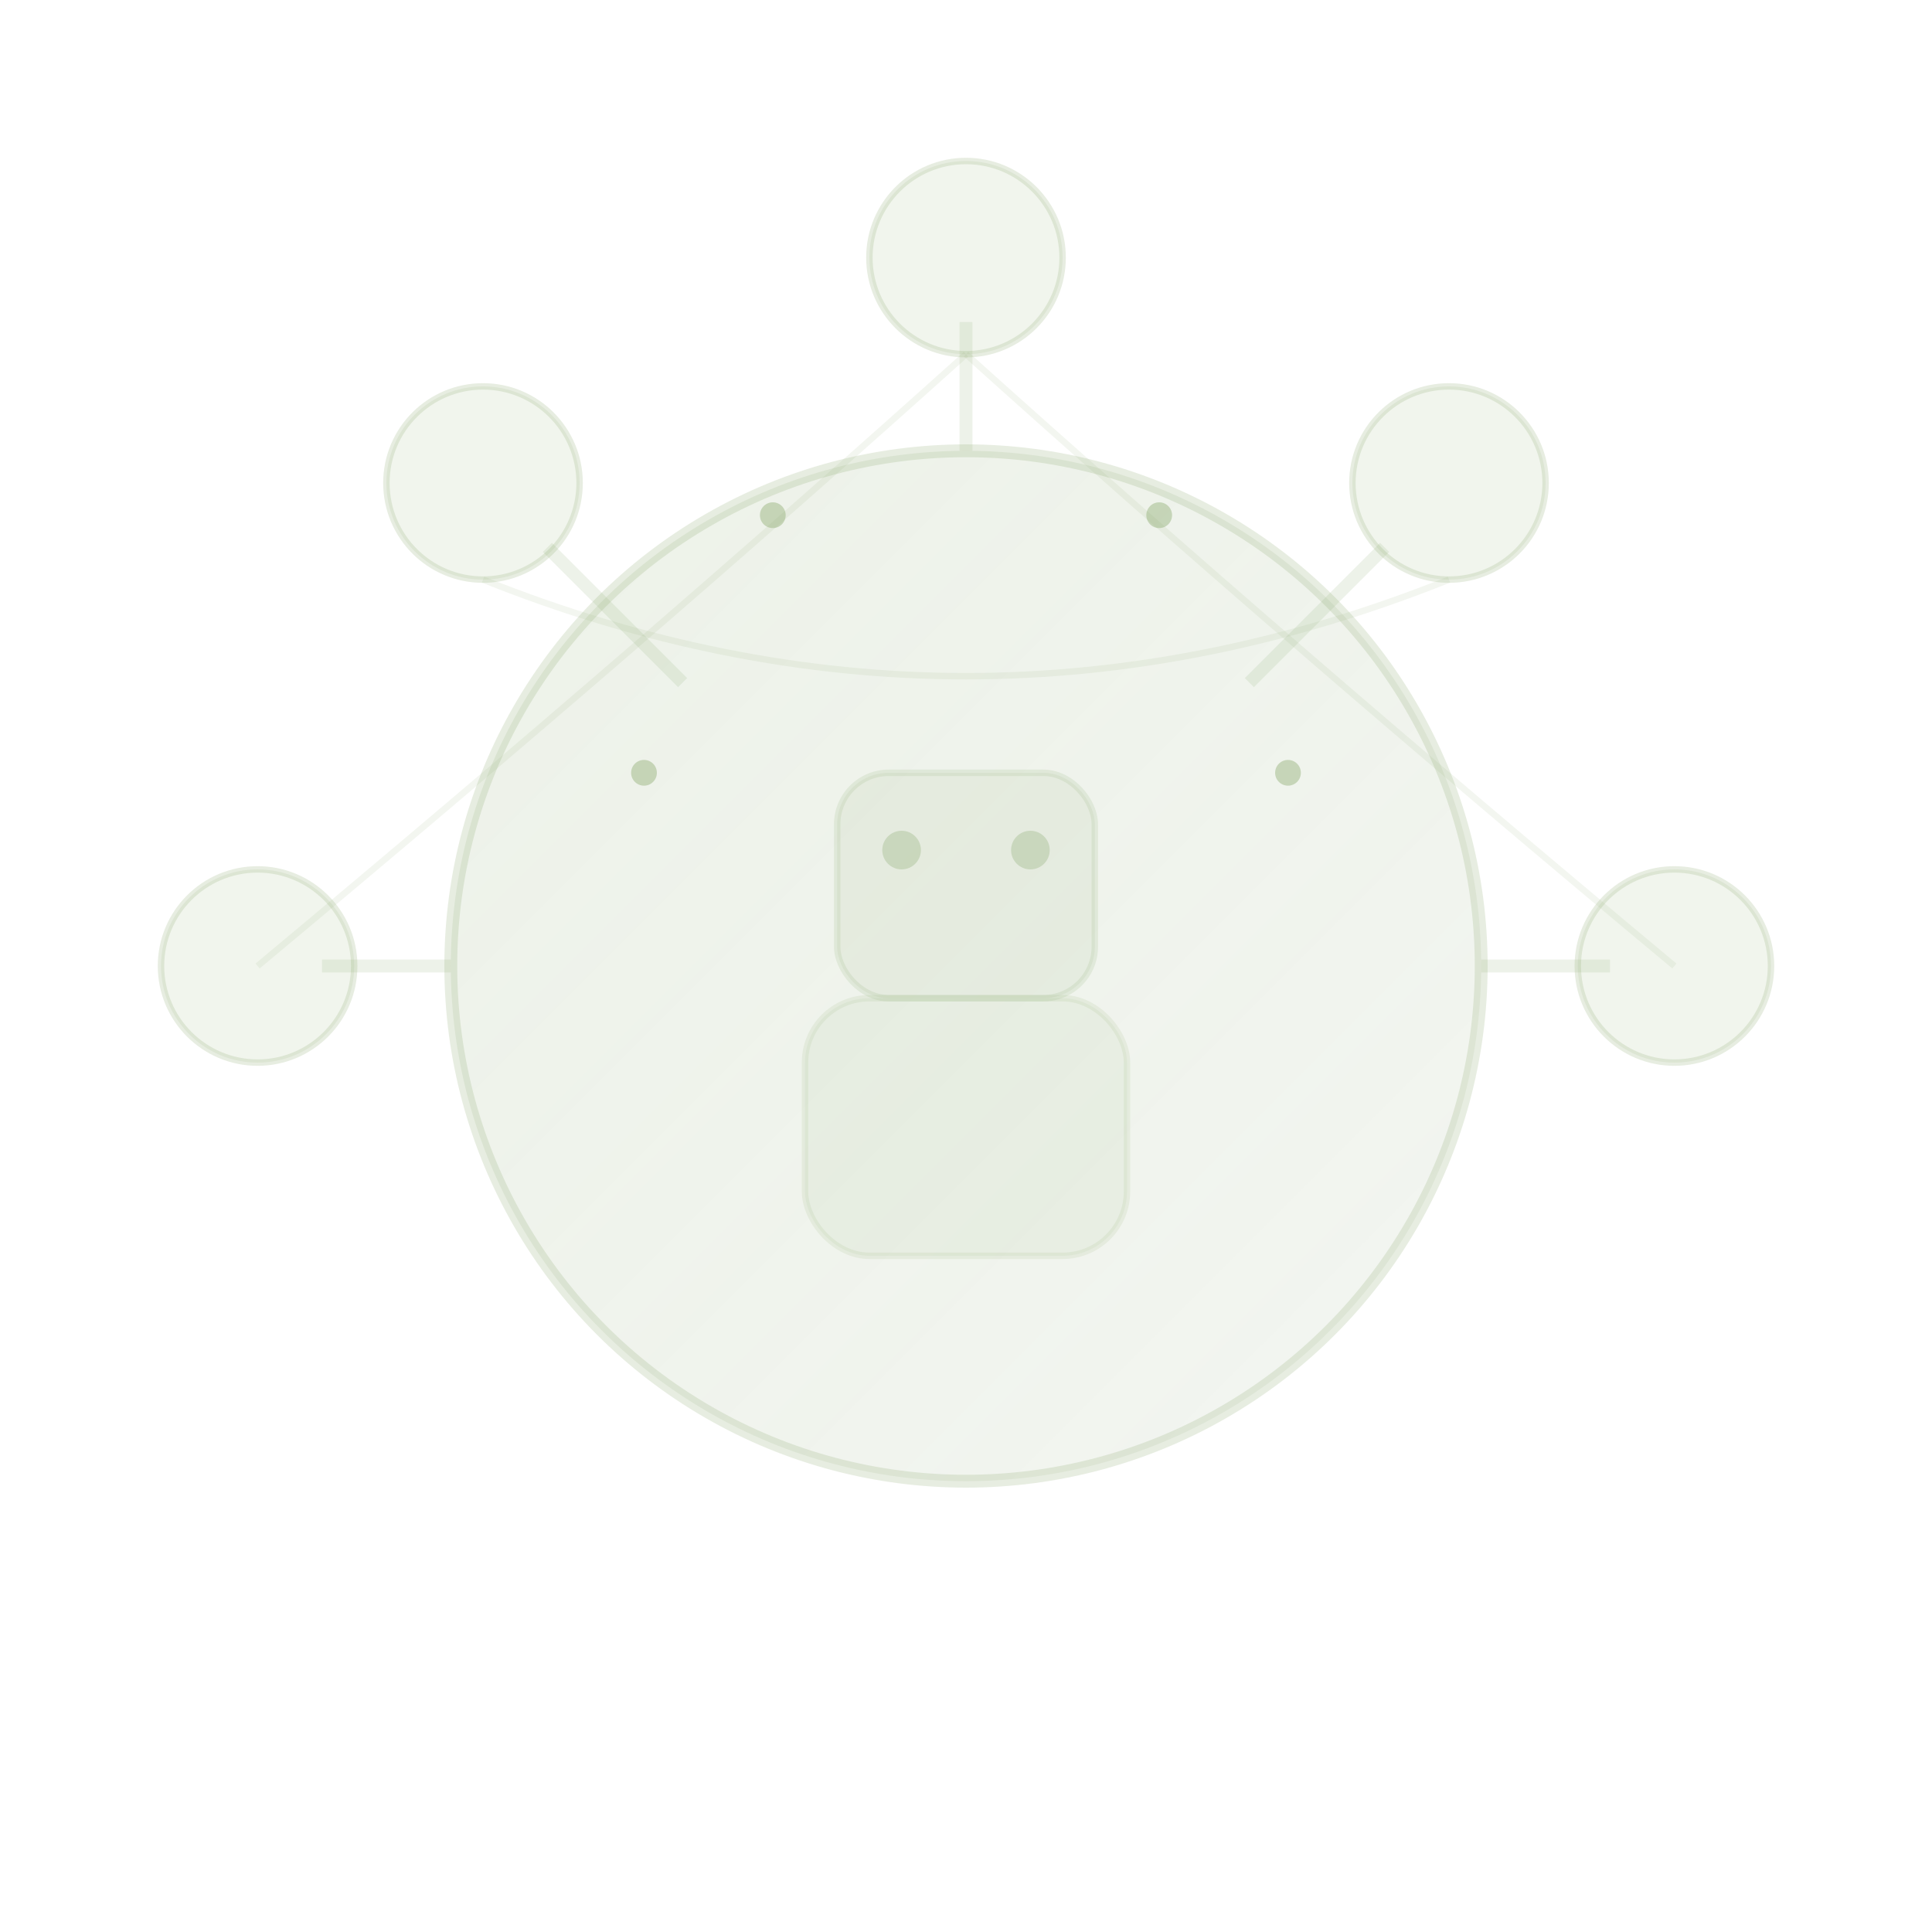<svg height="300" width="300" viewBox="0 0 300 300" xmlns="http://www.w3.org/2000/svg">
  <defs>
    <linearGradient y2="100%" x2="100%" y1="0%" x1="0%" id="agentGradient">
      <stop style="stop-color:#87a96b;stop-opacity:0.15" offset="0%"></stop>
      <stop style="stop-color:#6b8a4f;stop-opacity:0.08" offset="100%"></stop>
    </linearGradient>
  </defs>
  
  
  <circle stroke-width="2" stroke="rgba(135,169,107,0.2)" fill="url(#agentGradient)" r="80" cy="150" cx="150"></circle>
  
  
  <rect stroke-width="1" stroke="rgba(135,169,107,0.15)" fill="rgba(135,169,107,0.1)" rx="8" height="35" width="40" y="120" x="130"></rect>
  
  
  <circle fill="rgba(135,169,107,0.3)" r="3" cy="132" cx="140"></circle>
  <circle fill="rgba(135,169,107,0.3)" r="3" cy="132" cx="160"></circle>
  
  
  <rect stroke-width="1" stroke="rgba(135,169,107,0.12)" fill="rgba(135,169,107,0.08)" rx="10" height="40" width="50" y="155" x="125"></rect>
  
  
  <line stroke-width="2" stroke="rgba(135,169,107,0.15)" y2="50" x2="150" y1="70" x1="150"></line>
  <line stroke-width="2" stroke="rgba(135,169,107,0.15)" y2="150" x2="250" y1="150" x1="230"></line>
  <line stroke-width="2" stroke="rgba(135,169,107,0.15)" y2="150" x2="50" y1="150" x1="70"></line>
  <line stroke-width="2" stroke="rgba(135,169,107,0.15)" y2="85" x2="85" y1="106" x1="106"></line>
  <line stroke-width="2" stroke="rgba(135,169,107,0.15)" y2="85" x2="215" y1="106" x1="194"></line>
  
  
  <circle stroke="rgba(135,169,107,0.2)" fill="rgba(135,169,107,0.12)" r="15" cy="40" cx="150"></circle>
  <circle stroke="rgba(135,169,107,0.2)" fill="rgba(135,169,107,0.12)" r="15" cy="150" cx="260"></circle>
  <circle stroke="rgba(135,169,107,0.2)" fill="rgba(135,169,107,0.12)" r="15" cy="150" cx="40"></circle>
  <circle stroke="rgba(135,169,107,0.2)" fill="rgba(135,169,107,0.12)" r="15" cy="75" cx="75"></circle>
  <circle stroke="rgba(135,169,107,0.2)" fill="rgba(135,169,107,0.12)" r="15" cy="75" cx="225"></circle>
  
  
  <path fill="none" stroke-width="1" stroke="rgba(135,169,107,0.1)" d="M 150,55 Q 200,100 260,150"></path>
  <path fill="none" stroke-width="1" stroke="rgba(135,169,107,0.1)" d="M 150,55 Q 100,100 40,150"></path>
  <path fill="none" stroke-width="1" stroke="rgba(135,169,107,0.1)" d="M 75,90 Q 150,120 225,90"></path>
  
  
  <circle fill="rgba(135,169,107,0.4)" r="2" cy="80" cx="180">
    
  </circle>
  <circle fill="rgba(135,169,107,0.4)" r="2" cy="80" cx="120">
    
  </circle>
  <circle fill="rgba(135,169,107,0.4)" r="2" cy="120" cx="200">
    
  </circle>
  <circle fill="rgba(135,169,107,0.4)" r="2" cy="120" cx="100">
    
  </circle>
</svg>